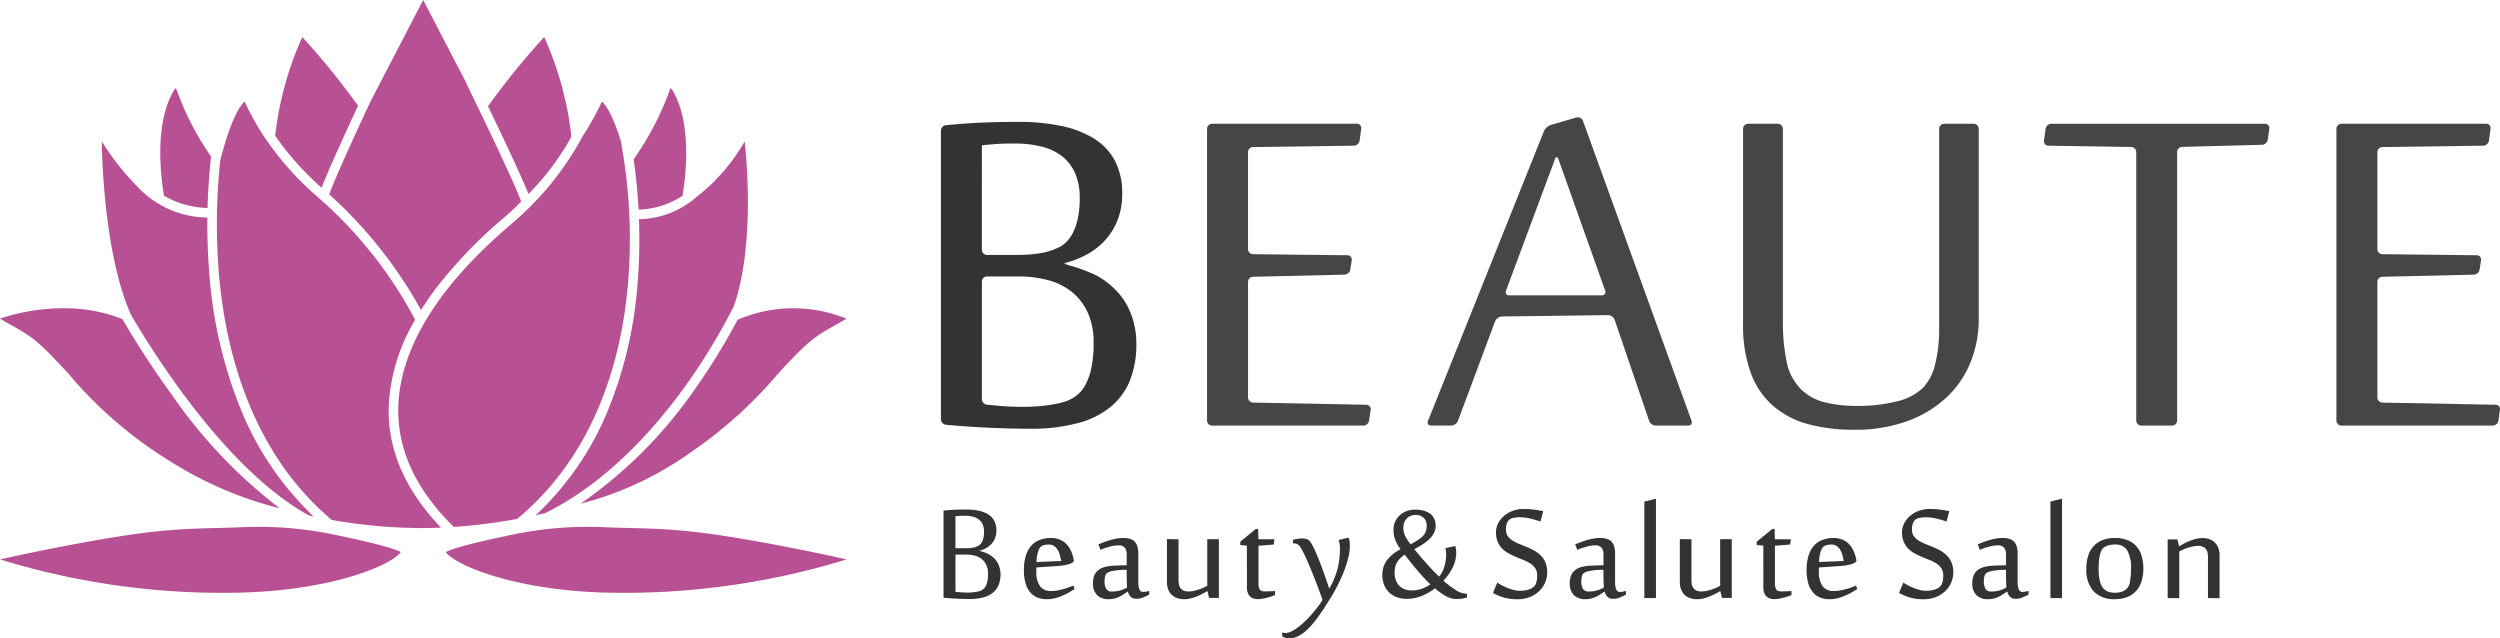 <svg xmlns="http://www.w3.org/2000/svg" width="195.827" height="50.001" viewBox="0 0 195.827 50.001"><g transform="translate(-208.804 -742.094)"><g transform="translate(208.804 742.094)"><path d="M232.266,781.452c.121.026.245.052.369.077a24.114,24.114,0,0,1-5.674-8.318,35.057,35.057,0,0,1-2.469-10.435c-.146-1.651-.189-3.226-.174-4.658a7.575,7.575,0,0,1-5.446-2.383l0,0a20.141,20.141,0,0,1-2.824-3.579s.021,8.484,2.29,13.594C220.484,769.4,226.006,778,232.266,781.452Z" transform="translate(-208.073 -741.079)" fill="#b85094"/><path d="M222.259,770.8c-1.692-2.323-3.032-4.495-3.862-5.915-4.641-1.909-9.593-.042-9.593-.042,2.384,1.395,2.531,1.223,5.4,4.355a32.791,32.791,0,0,0,8.086,6.914,29.121,29.121,0,0,0,8.418,3.579A39.28,39.28,0,0,1,222.259,770.8Z" transform="translate(-208.804 -739.882)" fill="#b85094"/><path d="M250.016,752.62l0-.01c.013-.024.028-.051.042-.081a25.852,25.852,0,0,0-2.13-7.8,58.511,58.511,0,0,0-4.4,5.421c1.034,2.149,2.586,5.417,3.172,6.872A20.709,20.709,0,0,0,250.016,752.62Z" transform="translate(-205.301 -741.828)" fill="#b85094"/><path d="M257.72,756.8c1.006-6.3-.94-8.456-.94-8.456a22.807,22.807,0,0,1-2.893,5.6c.134.907.3,2.271.389,3.939A6.562,6.562,0,0,0,257.72,756.8Z" transform="translate(-204.257 -741.464)" fill="#b85094"/><path d="M239.418,766.381q.583-.931,1.3-1.867A36.864,36.864,0,0,1,246,759.071c.214-.186.383-.331.481-.425.276-.26.539-.516.787-.766-.478-1.336-2.949-6.491-4.255-9.164l.016-.007-3.439-6.616-4.114,7.919c-1.262,2.7-2.918,6.328-3.243,7.312A34.66,34.66,0,0,1,239.418,766.381Z" transform="translate(-206.441 -742.094)" fill="#b85094"/><path d="M224.186,753.723a22.1,22.1,0,0,1-2.749-5.378s-1.945,2.152-.939,8.451a7.136,7.136,0,0,0,3.414.96C223.955,756.175,224.069,754.8,224.186,753.723Z" transform="translate(-207.654 -741.464)" fill="#b85094"/><path d="M232.019,756.535c.484-1.278,1.87-4.306,2.856-6.427a58.141,58.141,0,0,0-4.368-5.378,25.948,25.948,0,0,0-2.124,7.725c.035.051.069.1.1.149A22.818,22.818,0,0,0,232.019,756.535Z" transform="translate(-206.829 -741.828)" fill="#b85094"/><path d="M237.692,773.319a14.484,14.484,0,0,1,2.078-6.907,33.556,33.556,0,0,0-7.521-9.518,23.1,23.1,0,0,1-3.669-3.92,20.224,20.224,0,0,1-2.171-3.653s-.891.594-1.912,4.625a47.679,47.679,0,0,0-.084,9.07c.521,5.789,2.482,13.744,8.824,19.076a40.887,40.887,0,0,0,7.016.636c.512,0,1.025-.012,1.541-.033C239.01,779.791,237.63,776.64,237.692,773.319Z" transform="translate(-207.248 -741.365)" fill="#b85094"/><path d="M262.41,764.934a49.275,49.275,0,0,1-3.169,5.183,35.585,35.585,0,0,1-9.125,9.221,26.017,26.017,0,0,0,8.627-4.023,34.047,34.047,0,0,0,6.8-6.116c2.871-3.132,3.017-2.96,5.4-4.355A11.016,11.016,0,0,0,262.41,764.934Z" transform="translate(-204.637 -739.882)" fill="#b85094"/><path d="M258.941,770.9a47.688,47.688,0,0,0,3.5-5.835c1.8-5.147.849-12.909.849-12.909a14.838,14.838,0,0,1-3.752,4.334,6.99,6.99,0,0,1-4.529,1.755,42.348,42.348,0,0,1-.127,5.246,32.42,32.42,0,0,1-2.36,9.866,23.4,23.4,0,0,1-5.6,8.079c.25-.054.5-.11.745-.166C252.714,778.784,256.584,774.257,258.941,770.9Z" transform="translate(-204.959 -741.079)" fill="#b85094"/><path d="M255.123,763.73a41.434,41.434,0,0,0-.487-10.963l0-.02c-.013-.083-.028-.185-.046-.3-.833-2.685-1.492-3.125-1.492-3.125a24.775,24.775,0,0,1-1.63,2.9c-.068.145-.12.243-.134.269a23.332,23.332,0,0,1-4.827,5.971c-.11.106-.276.249-.505.445-2.159,1.868-8.731,7.549-8.86,14.426-.061,3.292,1.4,6.42,4.354,9.307a44.73,44.73,0,0,0,4.952-.626C252.73,776.827,254.636,769.221,255.123,763.73Z" transform="translate(-205.946 -741.365)" fill="#b85094"/><path d="M240.194,781.567s-.313-.373-5.335-1.4a28.9,28.9,0,0,0-7.283-.549c-2.022.084-3.837.044-6.443.314-4.256.438-10.933,1.88-12.322,2.2a59.1,59.1,0,0,0,19.254,2.589C235.03,784.47,239.453,782.573,240.194,781.567Z" transform="translate(-208.803 -738.313)" fill="#b85094"/><path d="M240.529,781.567s.314-.373,5.336-1.4a28.914,28.914,0,0,1,7.283-.549c2.022.084,3.838.044,6.443.314,4.256.438,10.933,1.88,12.322,2.2a59.1,59.1,0,0,1-19.254,2.589C245.7,784.47,241.271,782.573,240.529,781.567Z" transform="translate(-205.604 -738.313)" fill="#b85094"/><g transform="translate(73.704 9.186)"><path d="M307.382,774.154a.469.469,0,0,1-.45.392H295.09a.4.4,0,0,1-.4-.394V751.3a.4.4,0,0,1,.4-.4h11.333a.336.336,0,0,1,.342.392l-.124.925a.473.473,0,0,1-.449.4l-7.892.107a.4.4,0,0,0-.4.4v7.593a.4.4,0,0,0,.4.4l7.386.083a.334.334,0,0,1,.334.4l-.109.72a.491.491,0,0,1-.457.4l-7.153.166a.408.408,0,0,0-.4.405v9.046a.407.407,0,0,0,.4.405l8.863.168a.345.345,0,0,1,.341.4Z" transform="translate(-273.845 -750.392)" fill="#474645"/><path d="M328.261,774.592a.594.594,0,0,1-.525-.374l-2.7-7.911a.584.584,0,0,0-.523-.37l-8.307.106a.621.621,0,0,0-.534.375l-2.911,7.8a.612.612,0,0,1-.534.37h-1.564a.248.248,0,0,1-.248-.367L319.5,751.52a.926.926,0,0,1,.526-.479l2.011-.586a.426.426,0,0,1,.514.261l8.507,23.5a.26.26,0,0,1-.262.372Zm-4.233-10.207a.26.26,0,0,0,.262-.372l-3.659-10.294c-.073-.2-.194-.206-.271,0l-3.834,10.3a.257.257,0,0,0,.258.37Z" transform="translate(-272.262 -750.439)" fill="#474645"/><path d="M350.657,769.559a7.651,7.651,0,0,1-1.859,2.747,9,9,0,0,1-3.061,1.871,11.866,11.866,0,0,1-4.225.691,13.485,13.485,0,0,1-3.58-.438,6.964,6.964,0,0,1-2.736-1.421,6.3,6.3,0,0,1-1.755-2.574,10.944,10.944,0,0,1-.611-3.9V751.3a.4.4,0,0,1,.394-.4h2.326a.4.4,0,0,1,.4.4v15.3c0,.217.011.574.022.792a14.534,14.534,0,0,0,.359,2.539,4.316,4.316,0,0,0,1.109,1.835,4.085,4.085,0,0,0,1.812.958,10.231,10.231,0,0,0,2.519.277,12.368,12.368,0,0,0,3.118-.358,4.372,4.372,0,0,0,2.077-1.1,4.171,4.171,0,0,0,.924-1.868,11.553,11.553,0,0,0,.3-2.772V751.3a.4.4,0,0,1,.4-.4h2.3a.4.4,0,0,1,.4.4V766.21A9.007,9.007,0,0,1,350.657,769.559Z" transform="translate(-269.998 -750.392)" fill="#474645"/><path d="M361.868,774.545a.4.4,0,0,1-.4-.394V753.118a.405.405,0,0,0-.4-.4l-6.484-.1a.344.344,0,0,1-.342-.4l.125-.925a.467.467,0,0,1,.447-.392h16.737a.335.335,0,0,1,.34.392l-.121.855a.48.48,0,0,1-.45.4l-6.252.164a.41.41,0,0,0-.4.406v21.033a.4.4,0,0,1-.394.394Z" transform="translate(-267.838 -750.392)" fill="#474645"/><path d="M387.74,774.154a.472.472,0,0,1-.451.392h-11.84a.4.4,0,0,1-.4-.394V751.3a.4.4,0,0,1,.4-.4h11.332a.338.338,0,0,1,.342.392l-.125.925a.474.474,0,0,1-.449.4l-7.891.107a.4.4,0,0,0-.4.4v7.593a.4.4,0,0,0,.4.4l7.383.083a.335.335,0,0,1,.336.4l-.111.72a.49.49,0,0,1-.455.4l-7.153.166a.407.407,0,0,0-.4.405v9.046a.406.406,0,0,0,.4.405l8.862.168a.343.343,0,0,1,.34.4Z" transform="translate(-265.74 -750.392)" fill="#474645"/><g transform="translate(0 0.368)"><path d="M285.678,762.943a5.032,5.032,0,0,0-1.858-.9,8.84,8.84,0,0,0-2.24-.279h-2.515a.4.4,0,0,0-.394.4v9.209a.443.443,0,0,0,.393.432l.958.09c.561.055,1.18.081,1.859.081q.507,0,1.061-.035c.37-.024.729-.063,1.073-.116a9.136,9.136,0,0,0,.959-.2,2.945,2.945,0,0,0,.717-.277,3,3,0,0,0,.6-.438,2.7,2.7,0,0,0,.555-.786,5.244,5.244,0,0,0,.416-1.269,9.314,9.314,0,0,0,.162-1.895,5.552,5.552,0,0,0-.473-2.4A4.443,4.443,0,0,0,285.678,762.943Z" transform="translate(-275.461 -749.664)" fill="none"/><path d="M279.064,761.033h2.281c.217,0,.574-.008.79-.019a9.814,9.814,0,0,0,1.325-.154,5.293,5.293,0,0,0,1.306-.451,2.57,2.57,0,0,0,.531-.4,2.638,2.638,0,0,0,.508-.716,4.718,4.718,0,0,0,.381-1.107,7.166,7.166,0,0,0,.15-1.583,4.833,4.833,0,0,0-.357-1.963,3.406,3.406,0,0,0-1.017-1.327,4.208,4.208,0,0,0-1.605-.764,8.6,8.6,0,0,0-2.122-.242c-.356,0-.656,0-.9.011s-.466.021-.657.036-.366.031-.52.045-.316.032-.484.046v8.195A.4.4,0,0,0,279.064,761.033Z" transform="translate(-275.461 -750.619)" fill="none"/><path d="M290.718,766.014a5.511,5.511,0,0,0-1.039-1.824,6.339,6.339,0,0,0-1.755-1.4,12.955,12.955,0,0,0-2.114-.783c-.209-.058-.381-.138-.381-.175a7.363,7.363,0,0,0,1.674-.636,5.489,5.489,0,0,0,1.455-1.1,5.148,5.148,0,0,0,1.015-1.593,5.536,5.536,0,0,0,.381-2.126,5.4,5.4,0,0,0-.566-2.552,4.534,4.534,0,0,0-1.627-1.743,7.906,7.906,0,0,0-2.564-.994,16.175,16.175,0,0,0-3.394-.323q-1.549,0-3.107.069c-1.039.046-2.551.193-2.551.193a.445.445,0,0,0-.392.434v22.577a.461.461,0,0,0,.414.457c.018,0,.81.069,1.224.1.6.046,1.212.084,1.837.115s1.234.055,1.835.069,1.146.024,1.638.024a14.078,14.078,0,0,0,3.811-.451,6.693,6.693,0,0,0,2.6-1.315,5.194,5.194,0,0,0,1.478-2.091,7.711,7.711,0,0,0,.473-2.8A6.63,6.63,0,0,0,290.718,766.014ZM278.964,752.6c.168-.014.329-.031.484-.046s.327-.031.52-.045.412-.027.657-.036.547-.011.9-.011a8.6,8.6,0,0,1,2.122.242,4.209,4.209,0,0,1,1.605.764,3.406,3.406,0,0,1,1.017,1.326,4.833,4.833,0,0,1,.357,1.963,7.165,7.165,0,0,1-.15,1.583,4.717,4.717,0,0,1-.381,1.107,2.638,2.638,0,0,1-.508.716,2.568,2.568,0,0,1-.531.4,5.288,5.288,0,0,1-1.306.451,9.818,9.818,0,0,1-1.325.154c-.217.011-.574.019-.79.019h-2.281a.4.4,0,0,1-.394-.4Zm8.59,17.366a5.243,5.243,0,0,1-.416,1.269,2.7,2.7,0,0,1-.555.786,2.991,2.991,0,0,1-.6.438,2.94,2.94,0,0,1-.717.277,9.1,9.1,0,0,1-.959.2c-.345.053-.7.091-1.073.116s-.723.035-1.061.035c-.679,0-1.3-.026-1.859-.081l-.958-.09a.443.443,0,0,1-.393-.432v-9.209a.4.4,0,0,1,.394-.4h2.515a8.838,8.838,0,0,1,2.24.279,5.031,5.031,0,0,1,1.858.9,4.444,4.444,0,0,1,1.27,1.616,5.552,5.552,0,0,1,.473,2.4A9.314,9.314,0,0,1,287.554,769.963Z" transform="translate(-275.755 -750.773)" fill="#333"/></g></g></g><g transform="translate(282.712 781.156)"><path d="M280.406,783.418a2.244,2.244,0,0,1-.139.816,1.518,1.518,0,0,1-.432.61,1.963,1.963,0,0,1-.757.383,4.146,4.146,0,0,1-1.111.131q-.216,0-.479-.007c-.175,0-.353-.011-.535-.021s-.36-.019-.535-.032-.335-.026-.478-.041v-6.823c.267-.031.556-.054.858-.067s.605-.019.907-.019a4.648,4.648,0,0,1,.989.095,2.251,2.251,0,0,1,.747.289,1.317,1.317,0,0,1,.476.509,1.573,1.573,0,0,1,.165.744,1.594,1.594,0,0,1-.112.619,1.494,1.494,0,0,1-.3.466,1.623,1.623,0,0,1-.425.318,2.046,2.046,0,0,1-.488.186v.021a2.634,2.634,0,0,1,.727.259,1.865,1.865,0,0,1,.513.407,1.63,1.63,0,0,1,.3.533A1.929,1.929,0,0,1,280.406,783.418Zm-1.295-3.326a1.424,1.424,0,0,0-.1-.574,1,1,0,0,0-.3-.386,1.23,1.23,0,0,0-.469-.222,2.433,2.433,0,0,0-.62-.072c-.1,0-.189,0-.262,0l-.192.01c-.056.006-.106.009-.152.012s-.091.01-.141.014v2.506h.9a2.352,2.352,0,0,0,.5-.049,1.629,1.629,0,0,0,.381-.132.694.694,0,0,0,.154-.118.839.839,0,0,0,.149-.208,1.386,1.386,0,0,0,.111-.324A2.146,2.146,0,0,0,279.111,780.093Zm.317,3.3a1.612,1.612,0,0,0-.139-.7,1.3,1.3,0,0,0-.369-.472,1.486,1.486,0,0,0-.544-.262,2.615,2.615,0,0,0-.653-.079h-.848v2.914l.393.037c.164.016.346.024.542.024.1,0,.2,0,.31-.01s.212-.019.314-.034.194-.034.28-.057a.8.8,0,0,0,.208-.081.809.809,0,0,0,.175-.128.764.764,0,0,0,.163-.228,1.578,1.578,0,0,0,.12-.371A2.684,2.684,0,0,0,279.429,783.393Z" transform="translate(-275.941 -777.499)" fill="#333"/><path d="M283.767,780.373a2.005,2.005,0,0,1,.592.088,1.437,1.437,0,0,1,.528.292,1.846,1.846,0,0,1,.418.546,2.887,2.887,0,0,1,.266.844v.055a.636.636,0,0,1-.166.134,1.16,1.16,0,0,1-.272.109,3.855,3.855,0,0,1-.415.083c-.163.025-.36.044-.589.058l-1.494.1v.288a1.93,1.93,0,0,0,.288,1.186,1.043,1.043,0,0,0,.875.37,2.748,2.748,0,0,0,.5-.046c.173-.032.339-.069.494-.115s.3-.091.428-.139a3.227,3.227,0,0,0,.3-.124l.115.263c-.13.085-.277.174-.438.27a4.432,4.432,0,0,1-.522.258,4.071,4.071,0,0,1-.586.2,2.567,2.567,0,0,1-.631.078,2.038,2.038,0,0,1-.71-.122,1.41,1.41,0,0,1-.569-.391,1.862,1.862,0,0,1-.38-.7,3.529,3.529,0,0,1-.139-1.054,3.742,3.742,0,0,1,.162-1.178,2.066,2.066,0,0,1,.444-.782,1.676,1.676,0,0,1,.668-.432A2.487,2.487,0,0,1,283.767,780.373Zm-.762.668a.529.529,0,0,0-.138.171,1.4,1.4,0,0,0-.111.283,2.831,2.831,0,0,0-.076.36,2.486,2.486,0,0,0-.032.4l1.927-.08a3.845,3.845,0,0,0-.1-.461,1.517,1.517,0,0,0-.175-.414.952.952,0,0,0-.28-.3.7.7,0,0,0-.411-.114,1.559,1.559,0,0,0-.319.033A.8.8,0,0,0,283,781.041Z" transform="translate(-275.364 -777.295)" fill="#333"/><path d="M290.5,784.6a1.92,1.92,0,0,0,.479-.081v.29q-.216.116-.472.222a1.349,1.349,0,0,1-.537.108.671.671,0,0,1-.276-.051.534.534,0,0,1-.189-.134.811.811,0,0,1-.121-.185,1.834,1.834,0,0,1-.081-.2c-.116.075-.229.149-.336.221a2.653,2.653,0,0,1-.341.192,2.119,2.119,0,0,1-.38.135,1.89,1.89,0,0,1-.451.051,1.233,1.233,0,0,1-.892-.314,1.252,1.252,0,0,1-.327-.946,1.609,1.609,0,0,1,.1-.59,1,1,0,0,1,.313-.424,1.473,1.473,0,0,1,.559-.26,4.025,4.025,0,0,1,.841-.1l.828-.027v-.816a.843.843,0,0,0-.153-.56.654.654,0,0,0-.52-.18,2.651,2.651,0,0,0-.64.1,5.2,5.2,0,0,0-.741.252l-.161-.432c.144-.057.3-.118.454-.178s.323-.113.488-.161a5.083,5.083,0,0,1,.505-.116,3.05,3.05,0,0,1,.505-.043,1.823,1.823,0,0,1,.494.062.876.876,0,0,1,.372.2.923.923,0,0,1,.229.384,1.968,1.968,0,0,1,.077.589v2.2C290.12,784.339,290.247,784.6,290.5,784.6Zm-1.259-.343c0-.022,0-.151-.013-.388s-.014-.569-.014-1a4.84,4.84,0,0,0-1.11.094,1.072,1.072,0,0,0-.465.187.546.546,0,0,0-.119.25,1.809,1.809,0,0,0-.036.378,1.115,1.115,0,0,0,.13.589.486.486,0,0,0,.443.2,2.371,2.371,0,0,0,.605-.073A2.659,2.659,0,0,0,289.237,784.259Z" transform="translate(-274.869 -777.295)" fill="#333"/><path d="M292.746,780.466v3.2a1.923,1.923,0,0,0,.028.319.719.719,0,0,0,.111.283.629.629,0,0,0,.239.206.918.918,0,0,0,.417.081,1.733,1.733,0,0,0,.361-.042,3.905,3.905,0,0,0,.386-.1,3.5,3.5,0,0,0,.378-.141c.121-.054.231-.109.33-.163v-3.648h.909v4.6h-.763l-.133-.539c-.1.059-.223.124-.36.2s-.286.142-.445.207a3.828,3.828,0,0,1-.494.166,2.075,2.075,0,0,1-.52.067,1.687,1.687,0,0,1-.545-.085,1.15,1.15,0,0,1-.428-.254,1.243,1.243,0,0,1-.28-.426,1.621,1.621,0,0,1-.1-.6v-3.346Z" transform="translate(-274.338 -777.286)" fill="#333"/><path d="M297.574,781.038l-.519-.048v-.261l1.22-1h.182l.02.809h1.259l-.061.41c-.112.013-.237.025-.374.036s-.266.022-.386.031c-.144.013-.287.023-.432.028v3a.85.85,0,0,0,.091.414c.061.111.192.165.394.165q.16,0,.39-.007c.154-.005.293-.011.418-.021v.317a2.464,2.464,0,0,1-.26.1c-.1.037-.221.072-.347.1s-.251.063-.376.085a1.953,1.953,0,0,1-.351.034,1.319,1.319,0,0,1-.3-.037.691.691,0,0,1-.279-.139.731.731,0,0,1-.206-.285,1.2,1.2,0,0,1-.081-.482Z" transform="translate(-273.811 -777.36)" fill="#333"/><path d="M304.564,781.2c0-.064,0-.13-.01-.2s-.015-.135-.026-.195-.024-.116-.036-.162-.026-.085-.035-.111l.781-.182a.946.946,0,0,1,.078.293,2.85,2.85,0,0,1,.023.367,3.886,3.886,0,0,1-.123.913,8.608,8.608,0,0,1-.334,1.047,11.83,11.83,0,0,1-.486,1.085q-.274.545-.572,1.023l-.437.69c-.154.24-.312.477-.479.711s-.338.456-.519.666a4.931,4.931,0,0,1-.555.559,2.62,2.62,0,0,1-.59.383,1.444,1.444,0,0,1-.619.143,1.264,1.264,0,0,1-.338-.041.862.862,0,0,1-.249-.116v-.29a1.27,1.27,0,0,0,.139.023.953.953,0,0,0,.138.011,1.018,1.018,0,0,0,.451-.125,3.367,3.367,0,0,0,.521-.328,5.985,5.985,0,0,0,.55-.472q.276-.266.528-.556c.168-.194.324-.385.468-.575a6.032,6.032,0,0,0,.363-.536c-.174-.5-.348-.975-.519-1.415s-.33-.838-.478-1.193-.284-.661-.411-.918-.231-.457-.317-.6a.606.606,0,0,0-.241-.232.619.619,0,0,0-.276-.07h-.075v-.276c.077-.023.182-.046.316-.072a2.378,2.378,0,0,1,.4-.036,1.386,1.386,0,0,1,.339.043.488.488,0,0,1,.266.173,3.013,3.013,0,0,1,.33.561q.182.382.381.883t.406,1.084q.21.583.4,1.168h.021a6.449,6.449,0,0,0,.411-.853,5.952,5.952,0,0,0,.253-.8,5.693,5.693,0,0,0,.123-.758C304.553,781.677,304.564,781.436,304.564,781.2Z" transform="translate(-273.511 -777.297)" fill="#333"/><path d="M307.164,783.5a1.941,1.941,0,0,1,.352-1.171,3.1,3.1,0,0,1,1.076-.867,3.163,3.163,0,0,1-.412-.721,2.15,2.15,0,0,1-.141-.795,1.573,1.573,0,0,1,.124-.633,1.5,1.5,0,0,1,.349-.5,1.661,1.661,0,0,1,.539-.335,1.911,1.911,0,0,1,.69-.12,2.336,2.336,0,0,1,.733.1,1.416,1.416,0,0,1,.5.272,1.033,1.033,0,0,1,.28.4,1.326,1.326,0,0,1,.087.475,1.251,1.251,0,0,1-.124.561,1.8,1.8,0,0,1-.348.477,3.243,3.243,0,0,1-.528.419c-.2.133-.427.262-.669.389.124.162.264.331.417.511s.312.362.479.549.336.372.511.559.353.364.533.535a2.212,2.212,0,0,0,.427-.842,3.55,3.55,0,0,0,.124-.917,1.636,1.636,0,0,0-.02-.252,1.249,1.249,0,0,0-.047-.218l.782-.168a1.253,1.253,0,0,1,.053.243,1.95,1.95,0,0,1,.022.282,2.6,2.6,0,0,1-.264,1.127,4.03,4.03,0,0,1-.741,1.061,7.488,7.488,0,0,0,.963.731,1.593,1.593,0,0,0,.815.286h.067v.3a1.943,1.943,0,0,1-.376.089,3.4,3.4,0,0,1-.463.032,1.682,1.682,0,0,1-.806-.229,4.875,4.875,0,0,1-.859-.606,4.444,4.444,0,0,1-1.081.61,3.144,3.144,0,0,1-1.128.211,2.16,2.16,0,0,1-.834-.149,1.664,1.664,0,0,1-.957-.985A2.086,2.086,0,0,1,307.164,783.5Zm2.262,1.187a2.571,2.571,0,0,0,.8-.122,2.675,2.675,0,0,0,.7-.356c-.184-.175-.367-.361-.549-.56s-.358-.4-.527-.6-.336-.4-.492-.6-.306-.386-.445-.566a2.738,2.738,0,0,0-.381.319,1.51,1.51,0,0,0-.242.33,1.288,1.288,0,0,0-.128.363,2.152,2.152,0,0,0-.037.414,1.658,1.658,0,0,0,.1.581,1.243,1.243,0,0,0,.271.429,1.12,1.12,0,0,0,.407.266A1.425,1.425,0,0,0,309.426,784.685Zm-.142-3.739a.446.446,0,0,0,.044.062.33.33,0,0,1,.044.061,6.106,6.106,0,0,0,.605-.351,2,2,0,0,0,.388-.323,1,1,0,0,0,.208-.347,1.307,1.307,0,0,0,.065-.428.813.813,0,0,0-.237-.625.875.875,0,0,0-.625-.224,1.153,1.153,0,0,0-.34.054.883.883,0,0,0-.31.174.959.959,0,0,0-.226.318,1.166,1.166,0,0,0-.087.478,1.4,1.4,0,0,0,.121.579A2.989,2.989,0,0,0,309.284,780.946Z" transform="translate(-272.792 -777.499)" fill="#333"/><path d="M319.284,783.288a2,2,0,0,1-.154.765,2.051,2.051,0,0,1-.457.67,2.282,2.282,0,0,1-.733.477,2.531,2.531,0,0,1-.993.182,3.724,3.724,0,0,1-1.047-.134,4.041,4.041,0,0,1-.865-.363l.336-.807a3.846,3.846,0,0,0,.359.21,4.575,4.575,0,0,0,.443.207,4.216,4.216,0,0,0,.489.157,1.973,1.973,0,0,0,.489.064,2.21,2.21,0,0,0,.556-.061,1.559,1.559,0,0,0,.38-.148,1,1,0,0,0,.155-.115.638.638,0,0,0,.131-.182,1.149,1.149,0,0,0,.091-.287,2.207,2.207,0,0,0,.033-.414.986.986,0,0,0-.138-.535,1.262,1.262,0,0,0-.368-.374,2.833,2.833,0,0,0-.518-.273c-.193-.078-.39-.16-.589-.242s-.4-.175-.589-.276a2.2,2.2,0,0,1-.518-.377,1.714,1.714,0,0,1-.367-.543,1.92,1.92,0,0,1-.138-.774,1.509,1.509,0,0,1,.146-.636,1.854,1.854,0,0,1,.428-.579,2.221,2.221,0,0,1,.687-.425,2.444,2.444,0,0,1,.926-.164,5.824,5.824,0,0,1,.782.047c.242.031.484.072.727.12l-.208.815a8.192,8.192,0,0,0-.8-.232,3.508,3.508,0,0,0-.782-.1,2.9,2.9,0,0,0-.5.039.864.864,0,0,0-.33.123.773.773,0,0,0-.208.272,1.286,1.286,0,0,0-.087.543.83.83,0,0,0,.139.488,1.3,1.3,0,0,0,.367.348,3.118,3.118,0,0,0,.517.265c.194.078.392.16.592.243a5.985,5.985,0,0,1,.593.282,2.221,2.221,0,0,1,.519.387,1.727,1.727,0,0,1,.367.552A1.981,1.981,0,0,1,319.284,783.288Z" transform="translate(-271.998 -777.503)" fill="#333"/><path d="M324.424,784.6a1.92,1.92,0,0,0,.478-.081v.29c-.143.077-.3.151-.471.222a1.36,1.36,0,0,1-.539.108.673.673,0,0,1-.275-.051.511.511,0,0,1-.188-.134.817.817,0,0,1-.122-.185,1.636,1.636,0,0,1-.08-.2c-.117.075-.23.149-.336.221a2.887,2.887,0,0,1-.341.192,2.192,2.192,0,0,1-.381.135,1.88,1.88,0,0,1-.45.051,1.234,1.234,0,0,1-.893-.314,1.253,1.253,0,0,1-.327-.946,1.632,1.632,0,0,1,.1-.59,1,1,0,0,1,.314-.424,1.46,1.46,0,0,1,.558-.26,4.027,4.027,0,0,1,.842-.1l.828-.027v-.816a.843.843,0,0,0-.154-.56.654.654,0,0,0-.52-.18,2.627,2.627,0,0,0-.638.1,5.156,5.156,0,0,0-.741.252l-.163-.432c.144-.057.3-.118.456-.178s.321-.113.488-.161a4.95,4.95,0,0,1,.505-.116,3.04,3.04,0,0,1,.505-.043,1.84,1.84,0,0,1,.494.062.871.871,0,0,1,.371.2.922.922,0,0,1,.229.384,1.933,1.933,0,0,1,.077.589v2.2C324.046,784.339,324.173,784.6,324.424,784.6Zm-1.259-.343c0-.022,0-.151-.013-.388s-.014-.569-.014-1a4.851,4.851,0,0,0-1.111.094,1.079,1.079,0,0,0-.465.187.547.547,0,0,0-.119.25,1.809,1.809,0,0,0-.036.378,1.115,1.115,0,0,0,.131.589.484.484,0,0,0,.441.2,2.385,2.385,0,0,0,.607-.073A2.682,2.682,0,0,0,323.164,784.259Z" transform="translate(-271.447 -777.295)" fill="#333"/><path d="M325.806,785.362v-7.556l.909-.229v7.785Z" transform="translate(-270.912 -777.577)" fill="#333"/><path d="M329.242,780.466v3.2a1.919,1.919,0,0,0,.026.319.7.7,0,0,0,.111.283.625.625,0,0,0,.24.206.915.915,0,0,0,.417.081,1.723,1.723,0,0,0,.36-.042c.128-.025.257-.061.388-.1a3.57,3.57,0,0,0,.376-.141c.121-.054.232-.109.33-.163v-3.648h.909v4.6h-.761l-.135-.539c-.1.059-.223.124-.361.2a4.663,4.663,0,0,1-.445.207,3.656,3.656,0,0,1-.493.166,2.073,2.073,0,0,1-.519.067,1.688,1.688,0,0,1-.546-.085,1.129,1.129,0,0,1-.427-.254,1.215,1.215,0,0,1-.281-.426,1.6,1.6,0,0,1-.1-.6v-3.346Z" transform="translate(-270.657 -777.286)" fill="#333"/><path d="M334.32,781.038l-.518-.048v-.261l1.219-1h.183l.019.809h1.26l-.061.41c-.112.013-.238.025-.374.036s-.266.022-.386.031c-.144.013-.288.023-.432.028v3a.85.85,0,0,0,.091.414c.061.111.192.165.394.165.107,0,.238,0,.391-.007s.291-.011.417-.021v.317a2.437,2.437,0,0,1-.259.1c-.107.037-.221.072-.348.1s-.251.063-.376.085a1.953,1.953,0,0,1-.351.034,1.327,1.327,0,0,1-.3-.037.7.7,0,0,1-.28-.139.742.742,0,0,1-.206-.285,1.24,1.24,0,0,1-.08-.482Z" transform="translate(-270.105 -777.36)" fill="#333"/><path d="M339.449,780.373a2,2,0,0,1,.593.088,1.454,1.454,0,0,1,.528.292,1.827,1.827,0,0,1,.417.546,2.889,2.889,0,0,1,.266.844v.055a.631.631,0,0,1-.165.134,1.2,1.2,0,0,1-.272.109,3.914,3.914,0,0,1-.415.083c-.164.025-.36.044-.589.058l-1.495.1v.288a1.929,1.929,0,0,0,.29,1.186,1.044,1.044,0,0,0,.876.37,2.745,2.745,0,0,0,.5-.046c.173-.032.337-.069.5-.115s.3-.091.428-.139a3.034,3.034,0,0,0,.3-.124l.116.263c-.132.085-.276.174-.438.27a4.429,4.429,0,0,1-.522.258,4,4,0,0,1-.587.2,2.559,2.559,0,0,1-.63.078,2.028,2.028,0,0,1-.709-.122,1.407,1.407,0,0,1-.57-.391,1.832,1.832,0,0,1-.38-.7,3.49,3.49,0,0,1-.139-1.054,3.713,3.713,0,0,1,.162-1.178,2.024,2.024,0,0,1,.445-.782,1.665,1.665,0,0,1,.667-.432A2.494,2.494,0,0,1,339.449,780.373Zm-.761.668a.5.5,0,0,0-.138.171,1.469,1.469,0,0,0-.112.283,3.277,3.277,0,0,0-.077.36,2.629,2.629,0,0,0-.03.4l1.927-.08a3.832,3.832,0,0,0-.1-.461,1.589,1.589,0,0,0-.175-.414.964.964,0,0,0-.28-.3.707.707,0,0,0-.411-.114,1.57,1.57,0,0,0-.32.033A.793.793,0,0,0,338.689,781.041Z" transform="translate(-269.747 -777.295)" fill="#333"/><path d="M348.178,783.288a1.98,1.98,0,0,1-.155.765,2.025,2.025,0,0,1-.454.67,2.324,2.324,0,0,1-.734.477,2.54,2.54,0,0,1-.994.182,3.737,3.737,0,0,1-1.048-.134,4.058,4.058,0,0,1-.864-.363l.337-.807a3.781,3.781,0,0,0,.357.21,4.519,4.519,0,0,0,.446.207,3.942,3.942,0,0,0,.488.157,1.963,1.963,0,0,0,.487.064,2.2,2.2,0,0,0,.556-.061,1.535,1.535,0,0,0,.381-.148.86.86,0,0,0,.154-.115.664.664,0,0,0,.133-.182,1.2,1.2,0,0,0,.09-.287,2.2,2.2,0,0,0,.034-.414,1,1,0,0,0-.138-.535,1.264,1.264,0,0,0-.368-.374,2.843,2.843,0,0,0-.52-.273l-.59-.242c-.2-.083-.394-.175-.588-.276a2.18,2.18,0,0,1-.519-.377,1.718,1.718,0,0,1-.368-.543,1.939,1.939,0,0,1-.138-.774,1.5,1.5,0,0,1,.148-.636,1.858,1.858,0,0,1,.429-.579,2.229,2.229,0,0,1,.686-.425,2.448,2.448,0,0,1,.926-.164,5.8,5.8,0,0,1,.78.047c.243.031.486.072.729.12l-.209.815a8.1,8.1,0,0,0-.8-.232,3.516,3.516,0,0,0-.782-.1,2.874,2.874,0,0,0-.5.039.857.857,0,0,0-.33.123.775.775,0,0,0-.209.272,1.3,1.3,0,0,0-.088.543.838.838,0,0,0,.139.488,1.3,1.3,0,0,0,.367.348,3.177,3.177,0,0,0,.519.265c.194.078.391.16.593.243a5.971,5.971,0,0,1,.592.282,2.22,2.22,0,0,1,.518.387,1.748,1.748,0,0,1,.368.552A1.982,1.982,0,0,1,348.178,783.288Z" transform="translate(-269.084 -777.503)" fill="#333"/><path d="M353.067,784.6a1.928,1.928,0,0,0,.479-.081v.29q-.216.116-.471.222a1.368,1.368,0,0,1-.539.108.684.684,0,0,1-.277-.051.529.529,0,0,1-.188-.134.74.74,0,0,1-.12-.185,1.639,1.639,0,0,1-.081-.2q-.175.112-.337.221a2.782,2.782,0,0,1-.339.192,2.225,2.225,0,0,1-.381.135,1.89,1.89,0,0,1-.451.051,1.235,1.235,0,0,1-.893-.314,1.257,1.257,0,0,1-.327-.946,1.631,1.631,0,0,1,.1-.59,1,1,0,0,1,.313-.424,1.465,1.465,0,0,1,.559-.26,4.007,4.007,0,0,1,.841-.1l.829-.027v-.816a.843.843,0,0,0-.155-.56.654.654,0,0,0-.518-.18,2.643,2.643,0,0,0-.641.1,5.252,5.252,0,0,0-.741.252l-.161-.432c.143-.057.3-.118.455-.178s.321-.113.488-.161a5.085,5.085,0,0,1,.505-.116,3.057,3.057,0,0,1,.5-.043,1.857,1.857,0,0,1,.5.062.867.867,0,0,1,.37.2.911.911,0,0,1,.229.384,1.969,1.969,0,0,1,.077.589v2.2Q352.689,784.6,353.067,784.6Zm-1.259-.343c0-.022-.005-.151-.014-.388s-.012-.569-.012-1a4.849,4.849,0,0,0-1.112.094,1.072,1.072,0,0,0-.465.187.535.535,0,0,0-.118.25,1.661,1.661,0,0,0-.039.378,1.093,1.093,0,0,0,.133.589.481.481,0,0,0,.44.2,2.373,2.373,0,0,0,.607-.073A2.635,2.635,0,0,0,351.807,784.259Z" transform="translate(-268.558 -777.295)" fill="#333"/><path d="M354.7,785.362v-7.556l.909-.229v7.785Z" transform="translate(-267.997 -777.577)" fill="#333"/><path d="M359.494,785.168a2.178,2.178,0,0,1-1.661-.61,2.5,2.5,0,0,1-.576-1.781,3.311,3.311,0,0,1,.141-1,1.989,1.989,0,0,1,.425-.757,1.878,1.878,0,0,1,.7-.478,2.584,2.584,0,0,1,.971-.169,2.7,2.7,0,0,1,.962.159,1.8,1.8,0,0,1,.7.465,1.968,1.968,0,0,1,.424.751,3.34,3.34,0,0,1,.142,1.017,3.285,3.285,0,0,1-.142,1,2.044,2.044,0,0,1-.424.758,1.829,1.829,0,0,1-.7.478A2.6,2.6,0,0,1,359.494,785.168Zm-1.275-2.4a4.48,4.48,0,0,0,.072.861,1.6,1.6,0,0,0,.222.587.91.91,0,0,0,.391.337,1.4,1.4,0,0,0,.576.109,1.91,1.91,0,0,0,.479-.055,1.21,1.21,0,0,0,.4-.2.948.948,0,0,0,.316-.61,5.722,5.722,0,0,0,.08-1.019,2.679,2.679,0,0,0-.3-1.438,1.059,1.059,0,0,0-.954-.455,1.984,1.984,0,0,0-.48.054,1.2,1.2,0,0,0-.4.188.58.58,0,0,0-.189.245,2.131,2.131,0,0,0-.124.384,3.34,3.34,0,0,0-.07.482C358.227,782.414,358.219,782.591,358.219,782.771Z" transform="translate(-267.74 -777.295)" fill="#333"/><path d="M366.2,785.08v-3.206a1.853,1.853,0,0,0-.027-.32.722.722,0,0,0-.111-.283.625.625,0,0,0-.239-.2.892.892,0,0,0-.417-.081,1.724,1.724,0,0,0-.361.041c-.128.026-.255.061-.388.1a3.181,3.181,0,0,0-.375.143,3.324,3.324,0,0,0-.33.161v3.649h-.909v-4.6h.761l.128.537h.013c.1-.058.223-.124.361-.2a4.528,4.528,0,0,1,.44-.209,4.094,4.094,0,0,1,.492-.165,2.062,2.062,0,0,1,.517-.067,1.679,1.679,0,0,1,.547.084,1.129,1.129,0,0,1,.427.258,1.164,1.164,0,0,1,.28.423,1.607,1.607,0,0,1,.1.6v3.348Z" transform="translate(-267.156 -777.295)" fill="#333"/></g></g></svg>